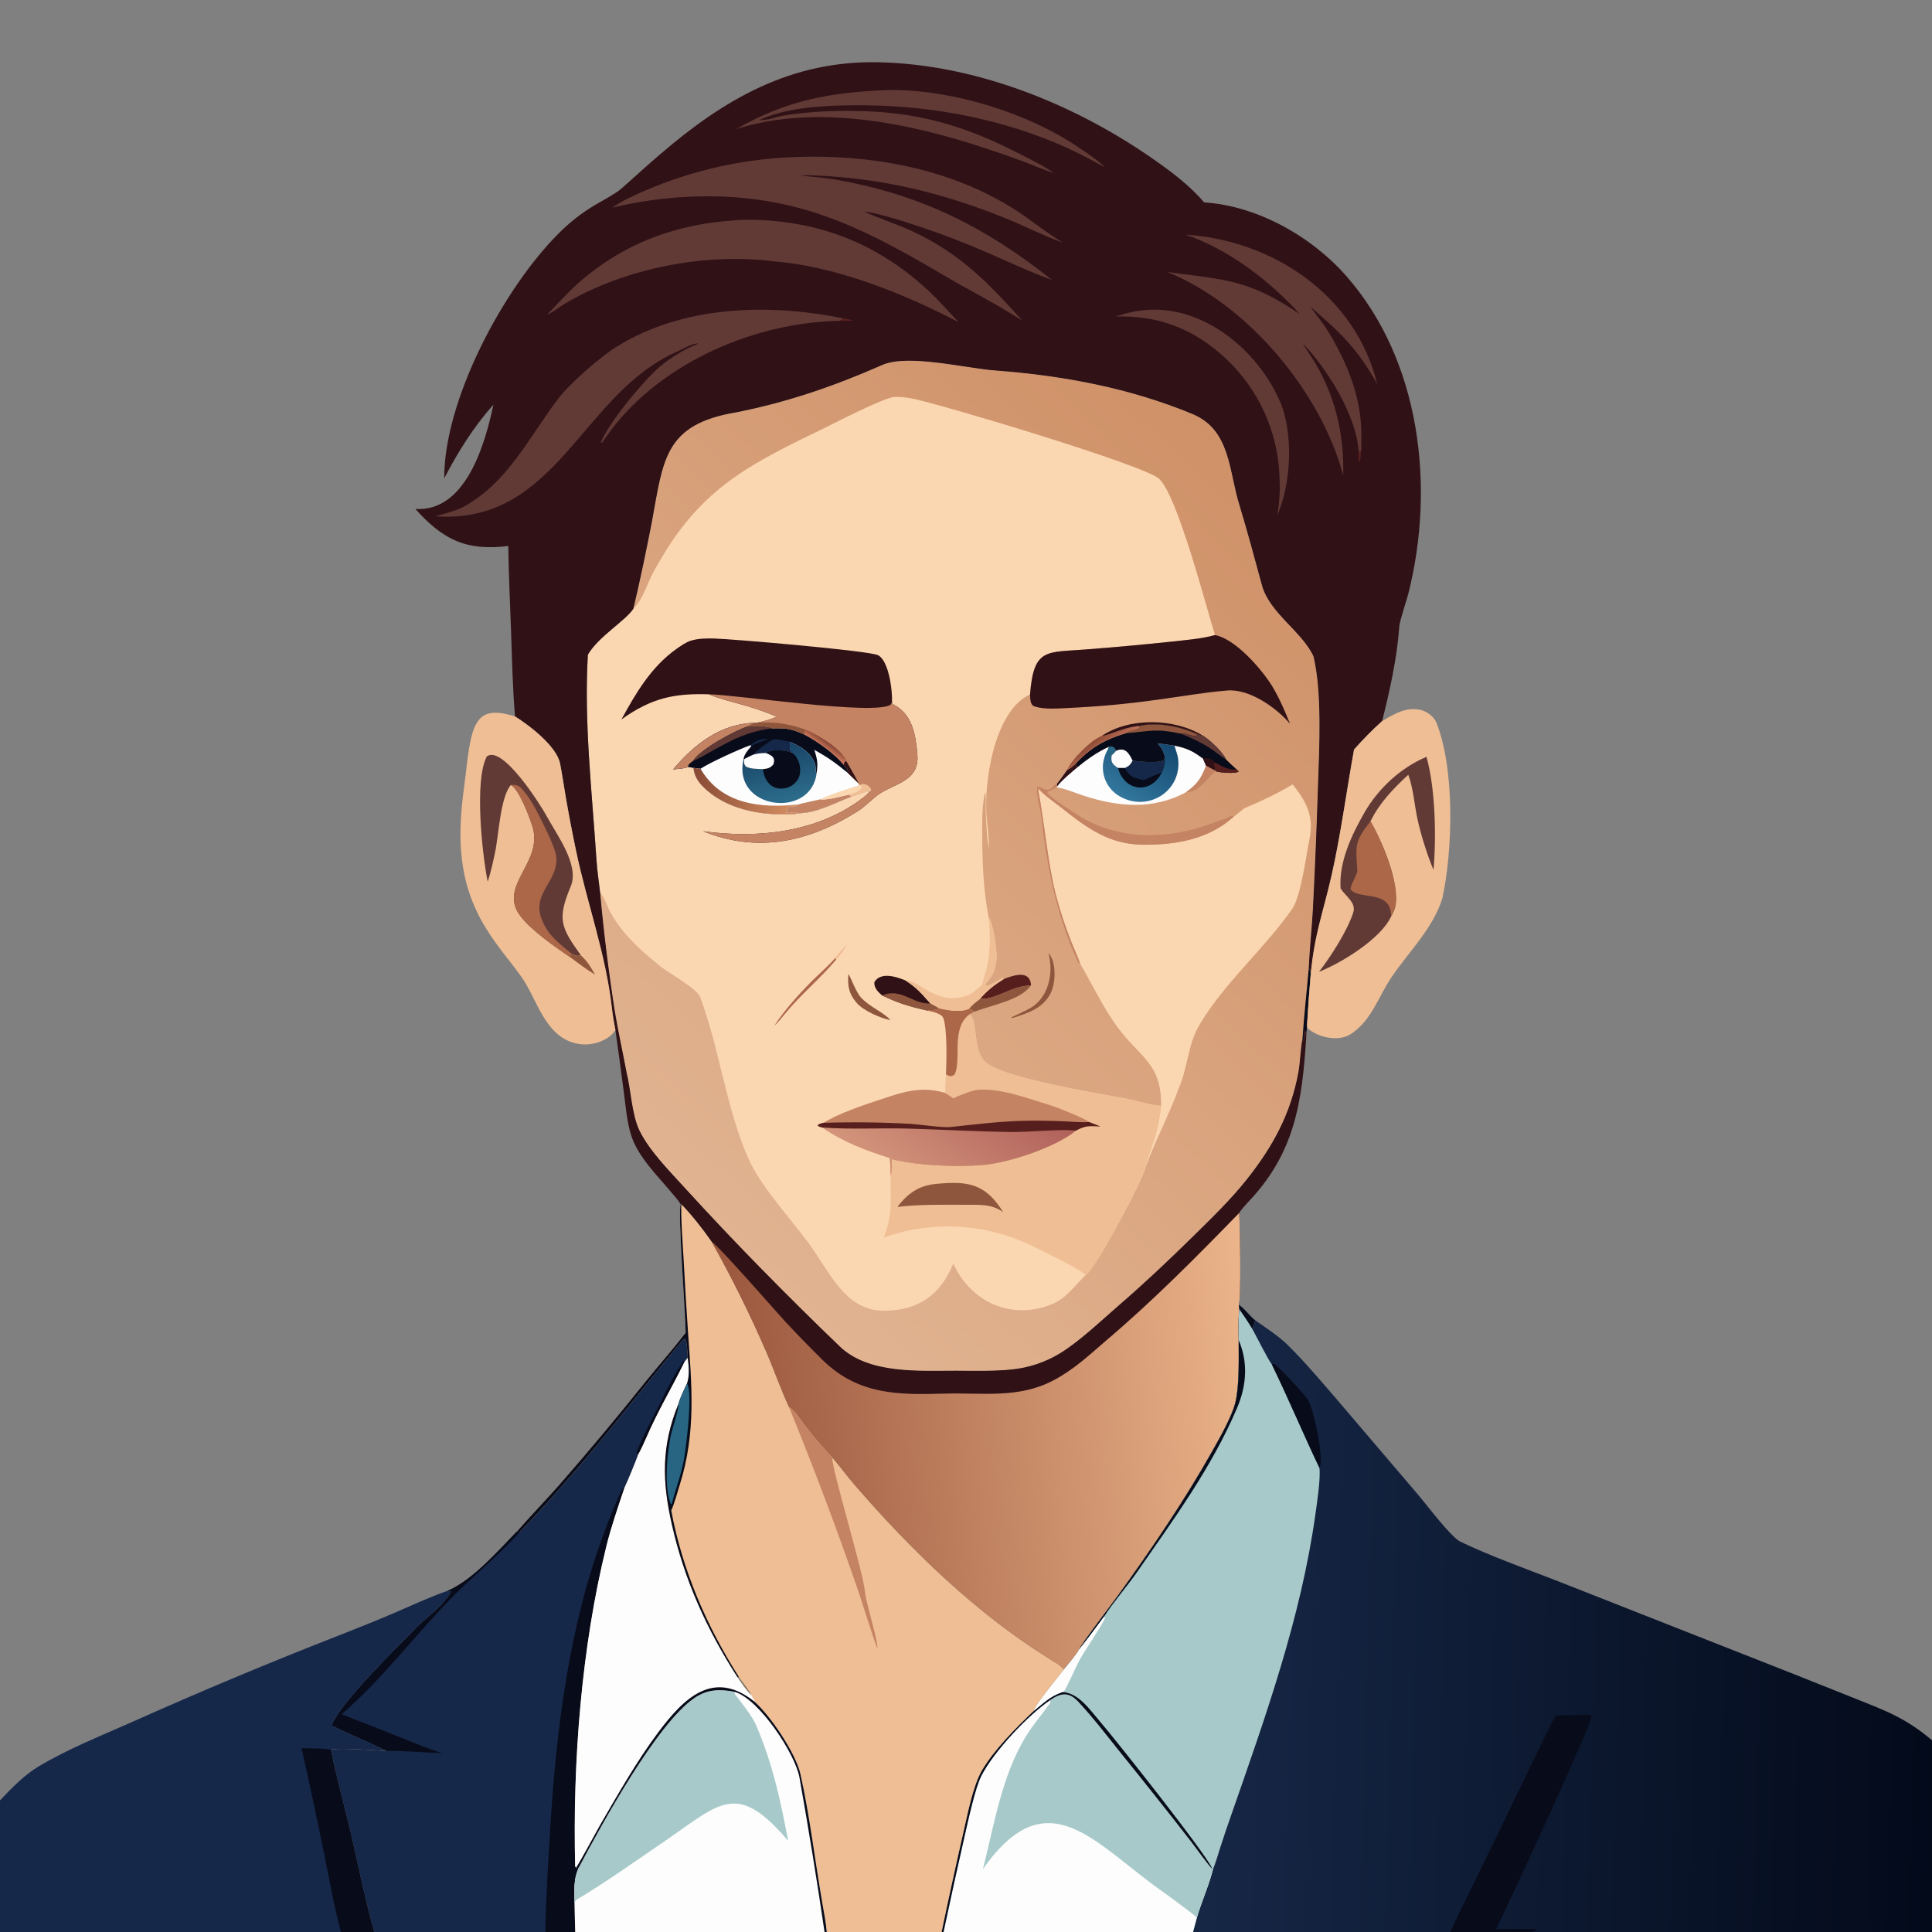 <?xml version="1.0" encoding="UTF-8"?> <svg xmlns="http://www.w3.org/2000/svg" width="1024" height="1024" viewBox="0 0 1024 1024" fill="none"><rect x="0" y="0" width="1024" height="1024" fill="#808080" stroke="none"/><g clip-path="url(#clip0_109_184)"><path d="M335.735 322.518C339.136 308.299 342.656 291.269 345.376 277.357C351.599 243.946 351.761 224.971 390.133 218.572C417.327 213.192 442.279 204.621 467.49 193.495C481.283 187.407 511.39 195.169 527.523 196.368C563.314 199.027 598.666 205.627 631.962 219.408C652.46 227.892 651.206 249.884 657.04 268.086C661.135 281.611 665.099 296.353 668.831 310.1C672.833 324.944 690.058 334.62 696.17 347.857C700.732 366.932 699.284 395.938 698.591 415.506C697.902 437.651 696.992 459.788 695.862 481.914C695.282 492.379 694.082 503.389 693.63 513.574L694.43 513.98L694.713 516.282C693.938 525.234 693.293 534.196 692.779 543.167L692.374 549.126L691.785 546.09L691.436 546C691.289 547.952 691.196 549.824 690.844 551.754L690.341 550.678C689.388 554.488 689.099 563.28 688.198 568.207C684.146 590.369 674.539 607.876 660.735 625.229C652.113 636.069 641.943 645.882 632.072 655.578C619.501 667.925 606.683 680.057 593.331 691.576C583.976 699.647 571.968 711.206 561.509 717.462C553.847 722.071 545.261 724.927 536.365 725.826C527.387 726.814 515.761 726.547 506.625 726.503C487.368 726.463 460.498 728.451 445.097 713.642C417.4 687.009 389.418 658.626 363.465 630.15C355.308 621.2 344.174 609.977 338.957 599.266C334.89 590.915 334.372 577.435 332.086 568.343C330.153 557.949 327.616 546.611 325.906 536.237C322.618 515.294 320.009 494.25 318.082 473.138C317.435 467.5 316.503 461.401 316.139 455.787C313.806 419.783 309.475 383.119 311.577 347.007C317.144 337.322 331.932 328.759 335.735 322.518Z" fill="#FBD7B1"></path><path d="M335.735 322.518C339.136 308.299 342.656 291.269 345.376 277.357C351.599 243.946 351.761 224.971 390.133 218.572C417.327 213.192 442.279 204.621 467.49 193.495C481.283 187.407 511.39 195.169 527.523 196.368C563.314 199.027 598.666 205.627 631.962 219.408C652.46 227.892 651.206 249.884 657.04 268.086C661.135 281.611 665.099 296.353 668.831 310.1C672.833 324.944 690.058 334.62 696.17 347.857C700.732 366.932 699.284 395.938 698.591 415.506C697.902 437.651 696.992 459.788 695.862 481.914C695.282 492.379 694.082 503.389 693.63 513.574L694.43 513.98L694.713 516.282C693.938 525.234 693.293 534.196 692.779 543.167L692.374 549.126L691.785 546.09L691.436 546C691.289 547.952 691.196 549.824 690.844 551.754L690.341 550.678C689.388 554.488 689.099 563.28 688.198 568.207C684.146 590.369 674.539 607.876 660.735 625.229C652.113 636.069 641.943 645.882 632.072 655.578C619.501 667.925 606.683 680.057 593.331 691.576C583.976 699.647 571.968 711.206 561.509 717.462C553.847 722.071 545.261 724.927 536.365 725.826C527.387 726.814 515.761 726.547 506.625 726.503C487.368 726.463 460.498 728.451 445.097 713.642C417.4 687.009 389.418 658.626 363.465 630.15C355.308 621.2 344.174 609.977 338.957 599.266C334.89 590.915 334.372 577.435 332.086 568.343C330.153 557.949 327.616 546.611 325.906 536.237C322.618 515.294 320.009 494.25 318.082 473.138C320.463 475.572 321.857 480.667 323.679 483.827C329.961 494.812 338.374 502.696 347.877 510.39C352.422 514.864 369.185 523.437 371.09 528.491C381.412 555.87 384.822 587.332 396.691 614.12C403.983 630.579 422.28 649.094 432.307 664.231C441.705 678.419 450.412 695.311 469.342 694.652C486.99 694.523 498.689 685.932 505.277 669.715C514.48 690.17 536.322 700.078 557.595 691.224C565.568 687.906 569.531 681.41 575.453 675.763C580.702 672.415 605.614 625.695 607.222 618.589C607.212 616.461 611.772 604.508 612.668 600.97C614.144 595.137 614.663 592.009 615.447 586.026C615.163 586.03 614.878 586.052 614.593 586.038C609.575 585.787 602.906 583.484 597.817 582.51C582.891 579.652 529.913 571.273 521.77 562.476C515.639 555.853 518.271 542.712 514.497 538.124C514.338 537.931 514.167 537.747 514.002 537.558L516.357 536.267C515.56 535.313 514.826 535.092 513.696 534.529C515.423 532.367 517.289 531.081 519.459 529.37C523.338 524.842 527.093 521.976 532.155 518.82L531.392 518.363C528.837 519.437 524.177 523.02 522.666 522.41L522.135 522.192C522.647 520.948 523.069 520.567 523.913 519.519C526.822 515.819 526.959 514.865 527.927 510.237C528.955 505.322 526.577 489.569 523.978 486.227C521.223 471.641 520.612 457.072 520.595 442.258C520.587 435.51 520.402 426.198 522.236 419.742C522.665 421.459 522.373 427.77 522.473 429.887C522.774 436.298 522.859 443.052 524.086 449.356C524.351 446.003 523.519 438.468 523.097 434.768C520.988 416.273 526.681 376.666 545.943 368.089C547.88 342.926 554.912 345.964 576.211 344.166C591.031 343.024 605.834 341.671 620.615 340.108C627.708 339.33 637.163 338.57 643.969 336.588C639.026 320.8 624.045 262.58 614.3 253.73C606.423 246.577 502.178 215.291 484.662 211.494C481.185 210.74 477.561 210.211 473.995 210.412C468.604 210.717 443.383 223.714 437.248 226.71C400.746 244.533 374.564 256.623 352.43 292.709C350.073 296.551 347.754 300.47 345.68 304.473C342.974 309.694 340.549 317.683 336.422 321.866C336.2 322.09 335.964 322.301 335.735 322.518Z" fill="url(#paint0_linear_109_184)"></path><path d="M654.053 432.692L654.651 432.314C656.25 431.286 658.605 428.77 660.1 428.138C669.022 424.368 676.786 420.745 685.154 415.735C692.367 424.887 696.492 432.646 694.112 444.419C692.419 452.793 689.502 474.984 685.017 481.502C670.378 502.781 648.455 521.206 635.269 543.985C629.743 553.531 629.319 566.547 624.808 576.657C619.944 590.301 611.757 605.735 607.222 618.589C607.212 616.461 611.772 604.508 612.668 600.97C614.144 595.137 614.663 592.009 615.447 586.026C615.412 569.745 610.65 564.549 599.74 553.261C587.62 540.721 581.007 525.356 572.459 510.647C571.364 507.405 569.093 502.462 567.766 499.049C564.527 490.87 561.789 482.503 559.565 473.992C555.147 456.39 553.64 436.055 550.111 417.77C553.63 421.71 559.12 425.34 563.278 428.653C576.341 439.063 588.117 447.503 605.479 447.715C622.893 447.928 640.779 444.937 654.053 432.692Z" fill="#FBD7B1"></path><path d="M643.969 336.588C654.217 338.513 666.968 352.845 672.647 361.158C677.155 367.757 680.737 376.198 683.747 383.637C676.4 374.954 662.167 365.038 650.528 365.977C638.13 366.977 625.227 369.308 612.843 370.951C597.354 373.115 581.77 374.546 566.145 375.241C560.63 375.522 553.7 376.124 548.378 374.443C545.932 373.67 546.031 370.241 545.943 368.089C547.88 342.926 554.912 345.964 576.211 344.166C591.031 343.024 605.834 341.671 620.615 340.108C627.708 339.33 637.163 338.57 643.969 336.588Z" fill="#301116"></path><path d="M617.464 401.185C616.436 397.661 615.888 396.742 613.462 393.975C616.581 394.319 619.416 394.725 622.515 395.207C629.201 396.572 632.148 398.031 637.646 402.1L639.23 405.803C636.799 412.446 634.446 415.791 628.533 419.95C611.094 429.337 592.548 427.662 574.354 421.733C570.275 420.403 564.016 417.707 559.96 417.342L560.314 416.837L560.046 415.519C561.479 413.978 564.231 409.94 565.588 408.059C567.223 407.428 568.654 406.036 570.029 404.88L571.142 406.606C576.25 402.356 581.701 398.527 587.772 395.776C589.738 395.55 588.817 395.406 590.632 396.26L591.609 397.883C590.84 398.716 590.047 399.655 589.19 400.375C588.685 403.957 589.558 405.047 592.531 407.013L596.33 407.01C598.777 405.665 598.877 405.545 600.305 403.159C604.108 403.697 612.449 404.55 615.992 403.27C617.221 402.826 616.8 402.831 617.464 401.185Z" fill="#FDFDFD"></path><path d="M617.464 401.185C616.436 397.661 615.888 396.742 613.462 393.975C616.581 394.319 619.416 394.725 622.515 395.207C623.2 397.861 624.262 400.028 624.507 402.81C626.005 419.768 608.097 430.496 593.501 422.094C589.257 419.705 586.195 415.662 585.043 410.93C583.846 405.933 584.842 401.298 587.318 396.891L587.772 395.776C589.738 395.55 588.817 395.406 590.632 396.26L591.609 397.883C590.84 398.716 590.047 399.655 589.19 400.375C588.685 403.957 589.558 405.047 592.531 407.013L596.33 407.01C598.777 405.665 598.877 405.545 600.305 403.159C604.108 403.697 612.449 404.55 615.992 403.27C617.221 402.826 616.8 402.831 617.464 401.185Z" fill="url(#paint1_linear_109_184)"></path><path d="M617.464 401.185C617.543 404.08 617.347 406.996 615.77 409.54C613.603 409.897 608.356 412.395 606.186 413.368C601.512 412.189 598.527 411.777 596.33 407.01C598.777 405.665 598.877 405.545 600.305 403.159C604.108 403.697 612.449 404.55 615.992 403.27C617.221 402.826 616.8 402.831 617.464 401.185Z" fill="#162849"></path><path d="M592.531 407.013L596.33 407.01C598.527 411.777 601.512 412.189 606.186 413.368C608.356 412.395 613.603 409.897 615.77 409.54C609.826 421.115 595.981 419.569 592.531 407.013Z" fill="#080B1A"></path><path d="M587.772 395.776C589.738 395.55 588.817 395.406 590.632 396.26L591.609 397.883C590.84 398.716 590.047 399.655 589.19 400.375L588.096 400.688L587.642 400.179C587.689 399.057 587.689 398.804 587.485 397.734L587.318 396.891L587.772 395.776Z" fill="#276582"></path><path d="M570.029 404.88L571.142 406.606C568.006 409.286 562.696 413.58 560.314 416.837L560.046 415.519C561.479 413.978 564.231 409.94 565.588 408.059C567.223 407.428 568.654 406.036 570.029 404.88Z" fill="#301116"></path><path d="M603.615 384.79C613.456 382.517 625.951 385.063 634.954 389.301C635.556 389.444 636.676 389.765 637.297 389.779C641.113 391.96 648.13 398.618 649.817 402.523C651.709 404.366 653.462 406.084 655.467 407.816L656.532 408.861C655.307 410.261 646.486 409.52 644.597 408.836L644.087 408.351C642.303 407.615 640.901 406.758 639.23 405.803L637.646 402.1C632.148 398.031 629.201 396.572 622.515 395.207C619.416 394.725 616.581 394.319 613.462 393.975C615.888 396.742 616.436 397.661 617.464 401.185C616.8 402.831 617.221 402.826 615.992 403.27C612.449 404.55 604.108 403.697 600.305 403.159C598.877 405.545 598.777 405.665 596.33 407.01L592.531 407.013C589.558 405.047 588.685 403.957 589.19 400.375C590.047 399.655 590.84 398.716 591.609 397.883L590.632 396.26C588.817 395.406 589.738 395.55 587.772 395.776C581.701 398.527 576.25 402.356 571.142 406.606L570.029 404.88C577.615 396.493 585.855 391.83 596.501 388.661C600.019 386.389 601.647 387.104 603.988 385.637L603.615 384.79Z" fill="#080B1A"></path><path d="M603.615 384.79C613.456 382.517 625.951 385.063 634.954 389.301C632.764 391.336 630.161 388.497 625.873 388.842C612.184 385.969 610.306 387.502 596.501 388.661C600.019 386.389 601.647 387.104 603.988 385.637L603.615 384.79Z" fill="#8E563C"></path><path d="M591.609 397.883C596.437 395.881 598.367 399.207 600.305 403.159C598.877 405.545 598.777 405.665 596.33 407.01L592.531 407.013C589.558 405.047 588.685 403.957 589.19 400.375C590.047 399.655 590.84 398.716 591.609 397.883Z" fill="#FDFDFD"></path><path d="M625.873 388.842C630.161 388.497 632.764 391.336 634.954 389.301C635.556 389.444 636.676 389.765 637.297 389.779C641.113 391.96 648.13 398.618 649.817 402.523C648.282 401.732 644.385 398.599 642.548 397.362C636.794 393.487 632.189 391.455 625.873 388.842Z" fill="#613A36"></path><path d="M644.087 408.351C643.987 407.228 643.504 406.236 643.243 404.833L644.041 404.182C647.818 406.196 651.062 408.246 655.467 407.816L656.532 408.861C655.307 410.261 646.486 409.52 644.597 408.836L644.087 408.351Z" fill="#561F1E"></path><path d="M637.646 402.1C640.084 401.484 642.364 402.259 644.041 404.182L643.243 404.833C643.504 406.236 643.987 407.228 644.087 408.351C642.303 407.615 640.901 406.758 639.23 405.803L637.646 402.1Z" fill="#301116"></path><path d="M572.459 510.647L571.747 510.518C571.319 509.719 570.916 508.907 570.54 508.082C559.633 483.759 554.881 459.113 551.941 432.829C551.567 429.49 548.791 419.845 549.827 417.086C553.13 416.937 553.717 419.886 557.444 417.874C558.436 416.433 558.416 416.182 560.046 415.519L560.314 416.837L559.96 417.342C557.987 418.502 557.4 418.83 555.281 419.635L555.107 420.342C558.607 424.166 567.415 429.538 572.1 432.462C594.198 446.259 621.653 444.826 645.066 435.383C648.829 433.865 648.594 434.77 652.541 432.297L654.053 432.692C640.779 444.937 622.893 447.928 605.479 447.715C588.117 447.503 576.341 439.063 563.278 428.653C559.12 425.34 553.63 421.71 550.111 417.77C553.64 436.055 555.147 456.39 559.565 473.992C561.789 482.503 564.527 490.87 567.766 499.049C569.093 502.462 571.364 507.405 572.459 510.647Z" fill="#C48363"></path><path d="M532.155 518.82C537.018 517.056 545.866 513.673 546.49 522.213C543.584 522.516 541.841 522.698 539 523.559C533.239 525.305 525.433 530.021 519.459 529.37C523.338 524.842 527.093 521.976 532.155 518.82Z" fill="#561F1E"></path><path d="M546.49 522.213C541.038 530.118 526.178 532.487 516.357 536.267C515.56 535.313 514.826 535.092 513.696 534.529C515.423 532.367 517.289 531.081 519.459 529.37C525.433 530.021 533.239 525.305 539 523.559C541.841 522.698 543.584 522.516 546.49 522.213Z" fill="#8E563C"></path><path d="M583.963 390.057C588.066 389.783 594.991 385.574 603.615 384.79L603.988 385.637C601.647 387.104 600.019 386.389 596.501 388.661C585.855 391.83 577.615 396.493 570.029 404.88C568.654 406.036 567.223 407.428 565.588 408.059C567.867 402.649 578.341 392.116 583.963 390.057Z" fill="url(#paint2_linear_109_184)"></path><path d="M583.963 390.057C598.653 380.148 622.291 380.631 637.297 389.779C636.676 389.765 635.556 389.444 634.954 389.301C625.951 385.063 613.456 382.517 603.615 384.79C594.991 385.574 588.066 389.783 583.963 390.057Z" fill="#301116"></path><path d="M639.23 405.803C640.901 406.758 642.303 407.615 644.087 408.351L644.597 408.836C641.285 410.036 636.434 419.961 628.533 419.95C634.446 415.791 636.799 412.446 639.23 405.803Z" fill="#C48363"></path><path d="M693.63 513.574L694.43 513.98L694.713 516.282C693.938 525.234 693.293 534.196 692.779 543.167L692.374 549.126L691.785 546.09L691.436 546C691.289 547.952 691.196 549.824 690.844 551.754L690.341 550.678C691.117 538.575 692.607 525.763 693.63 513.574Z" fill="#080B1A"></path><path d="M555.7 505.228C560.005 509.644 559.608 521.002 556.898 526.365C552.781 534.514 544.723 536.962 536.74 539.543H536.236L536.066 539.207C539.273 537.673 542.873 536.124 545.936 534.396C555.898 528.777 558.574 515.5 555.7 505.228Z" fill="#8E563C"></path><path d="M514.002 537.558C514.167 537.747 514.338 537.931 514.497 538.124C518.271 542.712 515.639 555.853 521.77 562.476C529.913 571.273 582.891 579.652 597.817 582.51C602.906 583.484 609.575 585.787 614.593 586.038C614.878 586.052 615.163 586.03 615.447 586.026C614.663 592.009 614.144 595.137 612.668 600.97C611.772 604.508 607.212 616.461 607.222 618.589C605.614 625.695 580.702 672.415 575.453 675.763C570.38 671.537 555.441 664.597 549.026 661.316C524.222 648.629 495.011 646.378 468.45 655.948C473.6 641.576 471.792 637.437 472.094 623.279C472.042 620.112 471.838 616.911 471.669 613.745C458.679 609.607 447.312 605.423 435.927 597.597C434.556 597.27 434.51 597.328 433.333 596.598C434.157 595.475 434.715 595.646 436.386 595.126C437.265 594.599 438.159 594.097 439.066 593.62C449.024 588.332 461.153 584.633 471.854 581.078C481.894 577.742 490.799 576.181 501.077 579.337C500.764 577.103 501.254 572.01 501.379 569.396C503.222 570.624 503.946 570.747 505.796 569.706C510.01 563.109 503.599 544.802 514.002 537.558Z" fill="#EFBE94"></path><path d="M505.289 582.128C508.189 580.722 514.873 577.978 518.036 577.663C530 576.471 545.583 582.445 557.013 585.93C560.898 587.115 575.018 592.812 577.224 594.68L583.197 597.031C578.013 596.868 575.936 596.385 571.319 598.698L570.637 599.035C570.502 599.106 570.368 599.177 570.233 599.247C559.832 607.881 535.183 616.176 521.392 617.406C507.075 618.682 486.218 617.788 472.493 614.319C472.525 617.406 472.718 620.266 472.094 623.279C472.042 620.112 471.838 616.911 471.669 613.745C458.679 609.607 447.312 605.423 435.927 597.597C434.556 597.27 434.51 597.328 433.333 596.598C434.157 595.475 434.715 595.646 436.386 595.126C437.265 594.599 438.159 594.097 439.066 593.62C449.024 588.332 461.153 584.633 471.854 581.078C481.894 577.742 490.799 576.181 501.077 579.337L505.289 582.128Z" fill="#C48363"></path><path d="M435.927 597.597C451.128 598.745 466.049 597.744 481.126 598.166C499.494 598.68 517.516 599.766 535.955 599.985C546.232 600.106 560.601 598.412 570.233 599.247C559.832 607.881 535.183 616.176 521.392 617.406C507.075 618.682 486.218 617.788 472.493 614.319C472.525 617.406 472.718 620.266 472.094 623.279C472.042 620.112 471.838 616.911 471.669 613.745C458.679 609.607 447.312 605.423 435.927 597.597Z" fill="url(#paint3_linear_109_184)"></path><path d="M436.386 595.126C451.636 594.645 466.9 594.816 482.136 595.638C487.179 595.93 499.549 597.819 503.83 597.355C518.254 595.794 531.125 594.153 545.776 593.983C552.04 593.943 558.305 594.064 564.563 594.347C568.053 594.512 573.935 595.02 577.224 594.68L583.197 597.031C578.013 596.868 575.936 596.385 571.319 598.698L570.637 599.035C570.502 599.106 570.368 599.177 570.233 599.247C560.601 598.412 546.232 600.106 535.955 599.985C517.516 599.766 499.494 598.68 481.126 598.166C466.049 597.744 451.128 598.745 435.927 597.597C434.556 597.27 434.51 597.328 433.333 596.598C434.157 595.475 434.715 595.646 436.386 595.126Z" fill="#561F1E"></path><path d="M499.477 627.212C515.138 625.963 523.279 628.998 531.734 642.49C525.463 637.971 519.13 638.649 511.625 638.566C500.256 638.524 486.834 638.315 475.668 639.703C476.361 638.734 477.111 637.807 477.913 636.926C484.254 629.854 490.236 627.681 499.477 627.212Z" fill="#8E563C"></path><path d="M467.617 527.631C465.49 525.998 462.965 523.3 463.487 520.414C466.994 514.915 475.276 517.734 480.023 519.709C486.124 523.724 488.279 526.436 493.121 531.839C494.591 532.676 496.069 533.497 497.556 534.303C495.69 535.32 493.5 535.339 491.329 535.581C481.757 533.348 476.57 531.873 467.617 527.631Z" fill="#301116"></path><path d="M467.617 527.631C477.508 523.238 483.985 532.471 493.121 531.839C494.591 532.676 496.069 533.497 497.556 534.303C495.69 535.32 493.5 535.339 491.329 535.581C481.757 533.348 476.57 531.873 467.617 527.631Z" fill="#8E563C"></path><path d="M497.556 534.303C502.037 535.486 509.454 536.777 513.696 534.529C514.826 535.092 515.56 535.313 516.357 536.267L514.002 537.558C503.599 544.802 510.01 563.109 505.796 569.706C503.946 570.747 503.222 570.624 501.379 569.396C501.667 563.17 502.152 545.35 499.962 539.575C499.029 537.116 493.862 536.17 491.329 535.581C493.5 535.339 495.69 535.32 497.556 534.303Z" fill="#AB6748"></path><path d="M523.913 519.519C523.069 520.567 522.647 520.948 522.135 522.192L522.666 522.41C524.177 523.02 528.837 519.437 531.392 518.363L532.155 518.82C527.093 521.976 523.338 524.842 519.459 529.37C517.289 531.081 515.423 532.367 513.696 534.529C509.454 536.777 502.037 535.486 497.556 534.303C496.069 533.497 494.591 532.676 493.121 531.839C488.279 526.436 486.124 523.724 480.023 519.709C483.1 519.857 485.52 521.313 488.309 523.026C496.922 528.316 504 531.288 514.143 527.003C515.041 526.624 519.593 522.821 520.629 521.941L523.913 519.519Z" fill="#EFBE94"></path><path d="M523.978 486.227C526.577 489.569 528.955 505.322 527.927 510.237C526.959 514.865 526.822 515.819 523.913 519.519L520.629 521.941C520.878 519.89 522.774 514.247 523.372 511.418C524.929 504.049 524.876 493.689 523.978 486.227Z" fill="#EFBE94"></path><path d="M329.37 381.315C337.066 367.264 345.072 353.548 358.402 344.03C360.663 342.415 363.51 340.406 366.173 339.567C369.924 338.385 374.538 338.302 378.441 338.413C388.479 338.697 460.587 344.886 465.329 347.247C469.211 349.181 471.112 356.848 471.83 360.867C472.484 364.537 472.87 368.42 472.794 372.15L473.004 373.125C483.624 378.23 485.308 389.33 486.216 399.899C487.36 413.201 475.999 414.882 466.971 420.179C463.143 422.454 458.794 427.347 454.764 429.881C428.903 446.143 401.815 452.408 372.651 440.578C401.918 444.615 433.862 441.156 457.787 422.558C459.233 421.433 459.715 421.042 460.948 419.622C458.365 419.134 455.326 421.43 451.353 422.214L450.946 422.363C442.159 425.627 433.037 430.951 423 431.048C422.52 431.196 422.019 431.372 421.499 431.407C405.65 432.5 387.541 429.832 375.082 419.226C371.002 415.753 367.987 412.132 367.585 406.988L364.52 406.466C363.327 407.345 358.535 407.59 356.851 407.754C368.209 394.248 382.477 383.279 400.715 383.114L401.783 382.956L403.762 382.497C406.912 381.774 408.804 381.022 411.812 379.888C404.233 376.709 398.793 374.945 390.911 372.805C386.633 371.643 379.58 369.798 375.775 368.002C357.174 367.393 345.182 370.027 329.37 381.315Z" fill="#301116"></path><path d="M356.851 407.754C368.209 394.248 382.477 383.279 400.715 383.114C398.687 383.775 398.151 383.867 396.404 385.01C399.517 385.033 406.962 384.515 409.175 386.013C416.939 385.858 418.87 386.111 426.256 389.25C432.835 392.628 442.617 399.533 447.105 405.311C448.347 406.796 449.079 407.256 449.517 408.992L449.289 409.597L455.191 415.276L455.52 416.151L455.938 415.908C458.035 414.7 460.754 416.306 461.817 418.283C461.389 419.395 461.755 419.061 460.948 419.622C458.365 419.134 455.326 421.43 451.353 422.214L450.946 422.363C442.159 425.627 433.037 430.951 423 431.048C422.52 431.196 422.019 431.372 421.499 431.407C405.65 432.5 387.541 429.832 375.082 419.226C371.002 415.753 367.987 412.132 367.585 406.988L364.52 406.466C363.327 407.345 358.535 407.59 356.851 407.754Z" fill="#FDFDFD"></path><path d="M356.851 407.754C368.209 394.248 382.477 383.279 400.715 383.114C398.687 383.775 398.151 383.867 396.404 385.01C399.517 385.033 406.962 384.515 409.175 386.013C416.939 385.858 418.87 386.111 426.256 389.25C432.835 392.628 442.617 399.533 447.105 405.311C448.347 406.796 449.079 407.256 449.517 408.992L449.289 409.597C442.658 404.221 439.249 401.708 431.657 397.443C433.187 402.659 433.618 404.403 432.796 409.927C431.787 407.955 432.828 406.78 431.7 404.147C429.224 398.369 423.96 395.445 418.552 393.17C418.559 396.251 418.401 396.278 419.621 398.906C416.068 397.469 410.175 397.133 406.625 398.508L406.055 399.124C403.075 399.21 402.236 399.194 399.295 399.981C397.465 400.817 396.113 401.457 394.36 402.434L394.094 402.339C394.42 399.74 396.463 397.574 398.092 395.601L397.961 394.888C392.255 396.9 376.359 404.095 371.301 407.451C370.226 407.409 368.691 407.141 367.585 406.988L364.52 406.466C363.327 407.345 358.535 407.59 356.851 407.754Z" fill="#080B1A"></path><path d="M356.851 407.754C368.209 394.248 382.477 383.279 400.715 383.114C398.687 383.775 398.151 383.867 396.404 385.01C389.172 387.233 370.473 397.643 367.402 403.267C365.827 404.399 365.166 404.642 364.52 406.466C363.327 407.345 358.535 407.59 356.851 407.754Z" fill="#C48363"></path><path d="M396.404 385.01C399.517 385.033 406.962 384.515 409.175 386.013C396.102 387.888 389.377 391.397 377.759 397.814C375.123 399.27 369.997 402.352 367.402 403.267C370.473 397.643 389.172 387.233 396.404 385.01Z" fill="#613A36"></path><path d="M399.295 399.981C400.159 398.383 408.049 392.416 410.262 391.82C411.399 391.514 416.993 392.794 418.552 393.17C418.559 396.251 418.401 396.278 419.621 398.906C416.068 397.469 410.175 397.133 406.625 398.508L406.055 399.124C403.075 399.21 402.236 399.194 399.295 399.981Z" fill="#162849"></path><path d="M397.961 394.888C400.171 392.951 403.836 391.217 406.807 391.717C403.478 393.382 400.737 393.607 398.092 395.601L397.961 394.888Z" fill="#162849"></path><path d="M418.552 393.17C423.96 395.445 429.224 398.369 431.7 404.147C432.828 406.78 431.787 407.955 432.796 409.927C429.861 434.24 387.92 429.221 394.094 402.339L394.36 402.434C396.113 401.457 397.465 400.817 399.295 399.981C402.236 399.194 403.075 399.21 406.055 399.124L406.625 398.508C410.175 397.133 416.068 397.469 419.621 398.906C418.401 396.278 418.559 396.251 418.552 393.17Z" fill="url(#paint4_linear_109_184)"></path><path d="M406.055 399.124L406.625 398.508C410.175 397.133 416.068 397.469 419.621 398.906C423.75 401.401 425.447 408.765 422.938 413.013C421.532 415.348 419.248 417.022 416.598 417.66C409.546 419.371 405.093 414.266 404.348 407.67C401.336 407.488 397.657 407.685 395.244 406.221C394.09 404.469 394.463 404.869 394.36 402.434C396.113 401.457 397.465 400.817 399.295 399.981C402.236 399.194 403.075 399.21 406.055 399.124Z" fill="#080B1A"></path><path d="M399.295 399.981C402.236 399.194 403.075 399.21 406.055 399.124C409.126 400.483 411.072 401.367 409.946 405.107C408.066 407.172 407.167 407.301 404.348 407.67C401.336 407.488 397.657 407.685 395.244 406.221C394.09 404.469 394.463 404.869 394.36 402.434C396.113 401.457 397.465 400.817 399.295 399.981Z" fill="#FDFDFD"></path><path d="M367.585 406.988C368.691 407.141 370.226 407.409 371.301 407.451C382.251 426.371 403.194 428.489 422.917 426.396C419.893 429.23 417.987 425.167 416.577 430.577C419.342 431.549 420.357 429.633 423 431.048C422.52 431.196 422.019 431.372 421.499 431.407C405.65 432.5 387.541 429.832 375.082 419.226C371.002 415.753 367.987 412.132 367.585 406.988Z" fill="url(#paint5_linear_109_184)"></path><path d="M450.01 421.122L451.353 422.214L450.946 422.363C442.159 425.627 433.037 430.951 423 431.048C420.357 429.633 419.342 431.549 416.577 430.577C417.987 425.167 419.893 429.23 422.917 426.396C423.506 426.141 433.388 423.977 434.806 423.656C438.097 424.272 446.341 421.963 450.01 421.122Z" fill="#C48363"></path><path d="M455.938 415.908C458.035 414.7 460.754 416.306 461.817 418.283C461.389 419.395 461.755 419.061 460.948 419.622C458.365 419.134 455.326 421.43 451.353 422.214L450.01 421.122C446.341 421.963 438.097 424.272 434.806 423.656C438.437 421.483 451.118 417.575 455.52 416.151L455.938 415.908Z" fill="#FBD7B1"></path><path d="M455.938 415.908C458.035 414.7 460.754 416.306 461.817 418.283C461.389 419.395 461.755 419.061 460.948 419.622C458.365 419.134 455.326 421.43 451.353 422.214L450.01 421.122C452.478 420.292 455.653 419.77 456.769 417.342L455.938 415.908Z" fill="#EFBE94"></path><path d="M375.775 368.002C392.125 368.391 463.127 379.301 472.084 373.505L472.794 372.15L473.004 373.125C483.624 378.23 485.308 389.33 486.216 399.899C487.36 413.201 475.999 414.882 466.971 420.179C463.143 422.454 458.794 427.347 454.764 429.881C428.903 446.143 401.815 452.408 372.651 440.578C401.918 444.615 433.862 441.156 457.787 422.558C459.233 421.433 459.715 421.042 460.948 419.622C461.755 419.061 461.389 419.395 461.817 418.283C460.754 416.306 458.035 414.7 455.938 415.908L455.52 416.151L455.191 415.276L449.289 409.597L449.517 408.992C449.079 407.256 448.347 406.796 447.105 405.311C442.617 399.533 432.835 392.628 426.256 389.25C418.87 386.111 416.939 385.858 409.175 386.013C406.962 384.515 399.517 385.033 396.404 385.01C398.151 383.867 398.687 383.775 400.715 383.114L401.783 382.956L403.762 382.497C406.912 381.774 408.804 381.022 411.812 379.888C404.233 376.709 398.793 374.945 390.911 372.805C386.633 371.643 379.58 369.798 375.775 368.002Z" fill="#C48363"></path><path d="M427.086 386.748C433.069 389.229 446.474 397.068 448.625 403.526L447.787 403.668L447.105 405.311C442.617 399.533 432.835 392.628 426.256 389.25C426.238 388.018 426.46 388.003 427.086 386.748Z" fill="url(#paint6_linear_109_184)"></path><path d="M401.783 382.956C411.165 382.585 418.324 383.659 427.086 386.748C426.46 388.003 426.238 388.018 426.256 389.25C418.87 386.111 416.939 385.858 409.175 386.013C406.962 384.515 399.517 385.033 396.404 385.01C398.151 383.867 398.687 383.775 400.715 383.114L401.783 382.956Z" fill="#8E563C"></path><path d="M447.105 405.311L447.787 403.668L448.625 403.526C450.205 406.299 453.886 412.589 455.191 415.276L449.289 409.597L449.517 408.992C449.079 407.256 448.347 406.796 447.105 405.311Z" fill="#301116"></path><path d="M449.604 516.294C450.728 517.232 453.363 525.341 456.175 528.505C460.821 533.734 467.943 536.195 471.973 540.65C466.829 539.794 457.487 535.595 454.031 531.532C449.667 526.401 449.293 522.495 449.604 516.294Z" fill="#8E563C"></path><path d="M442.744 507.702L443.21 508.628C434.756 518.658 424.521 527.067 416.165 537.196C414.743 538.919 412.176 542.24 410.475 543.504C415.842 535.439 422.831 527.551 429.652 520.654C433.79 516.471 438.312 512.674 442.253 508.256L442.744 507.702Z" fill="#AB6748"></path><path d="M442.744 507.702C444.307 505.358 446.835 502.477 449.021 500.721C447.996 502.662 444.746 507.091 443.21 508.628L442.744 507.702Z" fill="#EFBE94"></path><path d="M235.434 253.535C235.362 212.031 266.618 153.35 295.699 124.113C301.521 118.165 308.091 112.997 315.243 108.74C318.936 106.515 326.19 102.702 329.138 100.134C336.211 93.971 342.941 87.634 350.14 81.567C384.047 52.408 419.445 31.956 465.919 33.003C517.714 34.17 570.337 55.476 612.416 85.131C621.744 91.704 630.796 98.596 638.215 107.269C666.363 109.088 695.062 125.227 713.666 146.408C753.017 191.319 760.663 258.085 746.502 314.441C745.472 318.539 741.891 328.75 741.643 332.197C740.426 349.12 736.668 365.695 732.575 382.164C726.802 387.419 722.808 391.508 717.677 397.238C713.729 418.962 710.634 442.342 705.87 463.49C701.188 484.272 696.823 494.368 694.713 516.282L694.43 513.98L693.63 513.574C694.082 503.389 695.282 492.379 695.862 481.914C696.992 459.788 697.902 437.651 698.591 415.506C699.284 395.938 700.732 366.932 696.17 347.857C690.058 334.62 672.833 324.944 668.831 310.1C665.099 296.353 661.135 281.611 657.04 268.086C651.206 249.884 652.46 227.892 631.962 219.408C598.666 205.627 563.314 199.027 527.523 196.368C511.39 195.169 481.283 187.407 467.49 193.495C442.279 204.621 417.327 213.192 390.133 218.572C351.761 224.971 351.599 243.946 345.376 277.357C342.656 291.269 339.136 308.299 335.735 322.518C331.932 328.759 317.144 337.322 311.577 347.007C309.475 383.119 313.806 419.783 316.139 455.787C316.503 461.401 317.435 467.5 318.082 473.138C320.009 494.25 322.618 515.294 325.906 536.237C327.616 546.611 330.153 557.949 332.086 568.343C334.372 577.435 334.89 590.915 338.957 599.266C344.174 609.977 355.308 621.2 363.465 630.15C389.418 658.626 417.4 687.009 445.097 713.642C460.498 728.451 487.368 726.463 506.625 726.503C515.761 726.547 527.387 726.814 536.365 725.826C545.261 724.927 553.847 722.071 561.509 717.462C571.968 711.206 583.976 699.647 593.331 691.576C606.683 680.057 619.501 667.925 632.072 655.578C641.943 645.882 652.113 636.069 660.735 625.229C674.539 607.876 684.146 590.369 688.198 568.207C689.099 563.28 689.388 554.488 690.341 550.678L690.844 551.754C691.196 549.824 691.289 547.952 691.436 546L691.785 546.09L692.374 549.126C690.134 584.547 686.331 611.563 660.746 637.967C660.002 638.735 657.222 642.016 656.808 642.871C657.165 648.85 657.98 687.873 656.587 691.62L656.926 693.991C656.229 698.14 656.491 705.804 656.536 710.272C656.526 720.004 656.983 734.324 654.774 743.392C652.98 750.754 646.405 762.305 642.531 769.184C627.409 796.04 609.986 821.519 591.962 846.484C588.918 850.701 573.199 871.246 571.876 874.389C570.409 877.163 565.986 882.319 563.8 884.958C562.264 882.69 559.113 881.077 556.753 879.616C517.421 855.278 482.919 821.706 452.753 786.826C448.655 782.087 445.185 777.219 441.139 772.554C440.862 772.101 438.878 770.047 438.408 769.532C434.184 764.925 430.173 760.129 426.387 755.156C424.387 752.537 421.065 747.026 418.217 745.889C414.08 737.105 410.187 725.978 406.185 716.747C397.515 696.701 387.81 677.119 377.111 658.079C372.73 651.733 366.484 643.804 361.205 638.384L360.814 638.406C359.608 636.189 357.939 634.547 356.331 632.589C348.563 623.133 338.171 613.368 334.422 601.436C332.312 594.721 331.556 585.836 330.632 578.805C329.211 567.862 327.731 556.928 326.19 546.002C325.48 542.537 324.688 537.706 324.289 534.138C321.093 505.589 311.153 478.772 305.315 450.913C303.349 441.542 301.543 432.138 299.9 422.704C298.988 417.346 297.879 409.948 296.873 404.788C295.07 395.54 280.672 384.521 272.962 379.706C271.786 365.576 271.368 349.612 270.898 335.431C270.396 320.315 269.606 304.481 269.397 289.406C247.178 292.073 234.973 286.25 220.154 269.754C246.939 271.475 257.199 235.054 261.51 214.486C250.935 226.36 242.764 239.496 235.434 253.535Z" fill="#301116"></path><path d="M656.808 642.871C657.165 648.85 657.98 687.873 656.587 691.62L656.926 693.991C656.229 698.14 656.491 705.804 656.536 710.272C656.526 720.004 656.983 734.324 654.774 743.392C652.98 750.754 646.405 762.305 642.531 769.184C627.409 796.04 609.986 821.519 591.962 846.484C588.918 850.701 573.199 871.246 571.876 874.389C570.409 877.163 565.986 882.319 563.8 884.958C562.264 882.69 559.113 881.077 556.753 879.616C517.421 855.278 482.919 821.706 452.753 786.826C448.655 782.087 445.185 777.219 441.139 772.554C440.862 772.101 438.878 770.047 438.408 769.532C434.184 764.925 430.173 760.129 426.387 755.156C424.387 752.537 421.065 747.026 418.217 745.889C414.08 737.105 410.187 725.978 406.185 716.747C397.515 696.701 387.81 677.119 377.111 658.079C380.644 660.02 412.056 695.94 416.058 700.323C422.63 707.38 429.354 714.294 436.225 721.06C455.129 739.391 476.148 739.34 500.703 738.641C520.698 738.071 539.906 741.457 558.582 731.496C569.282 725.79 577.028 718.478 586.13 710.642C611.06 689.515 634.069 666.278 656.808 642.871Z" fill="url(#paint7_linear_109_184)"></path><path d="M421.793 83.219C465.363 81.684 510.927 90.637 546.538 117.033C552.07 121.132 557.354 124.936 563.214 128.557C554.945 125.721 541.723 119.201 532.429 115.463C502.187 103.299 472.835 95.718 440.223 93.468C435.743 93.159 428.352 92.655 424.003 92.976C430.699 93.788 437.342 94.207 443.998 95.4C488.306 103.34 521.783 120.127 556.911 147.822L557.684 148.438C542.177 142.803 525.198 134.225 509.043 128.004C500.085 124.228 467.57 112.787 458.116 112.17C466.098 115.882 475.124 118.656 483.281 122.449C508.963 134.393 523.471 149.556 541.863 169.939C539.557 168.55 537.263 167.142 534.98 165.715C524.206 159.077 512.505 153.142 501.549 146.688C461.138 122.882 428.833 105.668 381.259 104.114C362.181 103.572 343.117 105.569 324.566 110.054C329.121 106.678 336.477 103.386 341.82 101.076C367.125 90.168 394.252 84.111 421.793 83.219Z" fill="#613A36"></path><path d="M230.657 273.647C235.151 272.473 241.945 270.666 245.917 268.485C269.129 255.741 280.575 231.493 295.702 211.51C302.008 203.179 318.001 189.336 326.332 184.085C361.723 161.781 407.358 160.692 447.001 168.753L445.285 170.048C400.654 170.74 351.339 191.62 323.728 228.104C322.164 230.171 320.663 232.438 319.175 234.575L318.422 234.61C322.51 224.086 341.707 200.907 350.36 193.804C356.195 189.041 362.709 185.179 369.687 182.343L369.682 181.979C365.999 182.352 361.548 185.168 358.083 186.731C307.698 209.455 295.133 278.127 230.657 273.647Z" fill="#613A36"></path><path d="M628.389 124.388C674.995 127.338 718.599 156.825 729.977 203.599C719.249 184.465 710.834 176.762 694.528 162.505C697.484 166.895 701.077 171.005 703.769 175.384C714.234 192.411 721.988 211.698 721.536 231.985C721.495 233.81 721.444 236.363 721.553 238.154L720.756 240.248L720.01 237.997C718.398 219.513 703.271 195.193 690.481 181.98C693.39 186.796 696.436 190.936 699.124 195.959C708.679 213.814 712.357 232.059 711.943 252.075C700.287 207.929 661.32 161.319 618.731 144.174C649.722 148.406 661.675 147.983 688.971 166.524C673.192 148.956 650.947 131.95 628.389 124.388Z" fill="#613A36"></path><path d="M390.307 116.713C393.05 116.38 399.133 116.468 402.035 116.583C437.343 117.988 467.134 130.544 492.901 154.844C498.041 159.692 503.186 165.515 508.02 170.757C479.423 155.74 443.492 141.301 411.102 138.622C374.205 133.787 331.591 141.946 299.575 160.837C296.281 162.781 293.511 165.275 289.99 166.786C295.767 160.858 300.449 155.392 306.747 149.859C330.909 128.636 358.582 118.682 390.307 116.713Z" fill="#613A36"></path><path d="M471.225 47.706C472.499 47.709 473.774 47.72 475.049 47.739C506.804 48.236 545.034 60.117 571.351 77.896C575.504 80.702 582.332 85.223 585.709 88.696C573.724 82.177 565.254 77.793 552.388 72.904C518.545 60.043 482.26 54.895 446.15 55.891C431.757 56.288 415.923 57.601 402.686 63.47L402.893 63.716C409.953 63.282 410.137 62.009 416.052 61.15C428.401 59.279 440.89 58.505 453.375 58.837C483.95 59.129 508.639 65.714 535.823 79.266C543.34 83.014 551.903 87.1 558.817 91.836C554.129 90.365 548.247 87.825 543.531 86.025C536.783 83.502 529.984 81.114 523.14 78.864C481.984 65.119 432.495 54.89 390.097 68.458C417.386 52.903 440.212 48.897 471.225 47.706Z" fill="#613A36"></path><path d="M608.821 164.215C638.804 162.559 666.82 186.004 678.4 212.765C685.667 229.561 684.392 256.411 676.952 273.145C677.75 268.711 677.964 266.15 678.22 261.623C678.436 259.911 678.257 255.258 678.192 253.326C677.522 229.142 667.16 206.241 649.437 189.773C632.789 174.385 613.991 166.966 591.256 167.771C598.371 165.608 601.485 164.759 608.821 164.215Z" fill="#613A36"></path><path d="M721.553 238.154C721.368 240.206 721.251 243.491 720.488 245.271C719.819 243.157 720.011 240.293 720.01 237.997L720.756 240.248L721.553 238.154Z" fill="#561F1E"></path><path d="M447.001 168.753C448.54 169.02 450.8 169.183 451.947 169.995C449.584 170.112 447.653 170.101 445.285 170.048L447.001 168.753Z" fill="#561F1E"></path><path d="M656.587 691.62C658.164 692.079 662.88 697.924 665.319 699.833C670.674 703.528 677.744 708.222 682.32 712.7C691.011 721.204 699.477 731.241 707.49 740.478L752.054 792.754C756.803 798.365 769.071 814.728 774.031 817.121C789.16 824.419 808.51 831.425 824.051 837.409L951.083 887.425L983.68 900.429C999.892 906.893 1010.3 910.745 1024 922.384V1024H812.229H768.644H632.315H500.093H499.055C502.659 1006.72 506.428 989.471 510.362 972.261C512.693 962.275 515.569 946.638 520.495 938.254C526.793 927.534 538.65 915.519 547.768 906.929C548.624 903.546 560.963 888.615 563.8 884.958C565.986 882.319 570.409 877.163 571.876 874.389C573.199 871.246 588.918 850.701 591.962 846.484C609.986 821.519 627.409 796.04 642.531 769.184C646.405 762.305 652.98 750.754 654.774 743.392C656.983 734.324 656.526 720.004 656.536 710.272C656.491 705.804 656.229 698.14 656.926 693.991L656.587 691.62Z" fill="url(#paint8_linear_109_184)"></path><path d="M656.587 691.62C658.164 692.079 662.88 697.924 665.319 699.833C664.897 701.097 664.26 703.236 663.775 704.411C665.784 707.944 672.35 721.185 674.095 723.126C682.967 741.366 690.639 759.747 699.319 777.965C700.053 783.506 697.989 796.883 697.176 802.702C689.511 857.559 670.722 909.972 652.542 962.101C650.494 967.88 648.536 973.691 646.67 979.532C645.843 982.107 643.977 988.51 642.897 990.677C640.621 999.669 636.877 1007.65 634.35 1016.39C633.648 1018.92 632.97 1021.46 632.315 1024H500.093H499.055C502.659 1006.72 506.428 989.471 510.362 972.261C512.693 962.275 515.569 946.638 520.495 938.254C526.793 927.534 538.65 915.519 547.768 906.929C548.624 903.546 560.963 888.615 563.8 884.958C565.986 882.319 570.409 877.163 571.876 874.389C573.199 871.246 588.918 850.701 591.962 846.484C609.986 821.519 627.409 796.04 642.531 769.184C646.405 762.305 652.98 750.754 654.774 743.392C656.983 734.324 656.526 720.004 656.536 710.272C656.491 705.804 656.229 698.14 656.926 693.991L656.587 691.62Z" fill="#A7C9C9"></path><path d="M556.477 901.172C562.088 897.291 566.397 896.5 571.38 901.815C579.206 910.163 586.182 919.317 593.333 928.253C606.124 944.039 618.757 959.953 631.229 975.992C633.149 978.438 641.063 989.516 642.54 990.53L642.897 990.677C640.621 999.669 636.877 1007.65 634.35 1016.39C633.648 1018.92 632.97 1021.46 632.315 1024H500.093C503.674 1007.13 507.376 990.289 511.2 973.473C513.053 965.429 516.786 947.779 520.164 941.183C526.756 928.313 544.696 909.234 556.477 901.172Z" fill="#FDFDFD"></path><path d="M556.477 901.172C562.088 897.291 566.397 896.5 571.38 901.815C579.206 910.163 586.182 919.317 593.333 928.253C606.124 944.039 618.757 959.953 631.229 975.992C633.149 978.438 641.063 989.516 642.54 990.53L642.897 990.677C640.621 999.669 636.877 1007.65 634.35 1016.39C633.635 1015.32 618.974 1004.52 616.529 1002.82C580.614 977.738 555.377 941.573 520.961 990.673C526.938 967.225 530.889 941.56 543.517 920.696C547.421 914.246 551.708 909.342 556.143 903.342C556.984 902.204 556.755 902.619 556.477 901.172Z" fill="#A7C9C9"></path><path d="M563.158 896.791C571.814 897.413 577.532 906.105 582.854 912.247C590.58 921.164 640.144 983.623 642.54 990.53C641.063 989.516 633.149 978.438 631.229 975.992C618.757 959.953 606.124 944.039 593.333 928.253C586.182 919.317 579.206 910.163 571.38 901.815C566.397 896.5 562.088 897.291 556.477 901.172C544.696 909.234 526.756 928.313 520.164 941.183C516.786 947.779 513.053 965.429 511.2 973.473C507.376 990.289 503.674 1007.13 500.093 1024H499.055C502.659 1006.72 506.428 989.471 510.362 972.261C512.693 962.275 515.569 946.638 520.495 938.254C526.793 927.534 538.65 915.519 547.768 906.929C553.099 902.597 556.638 899.02 563.158 896.791Z" fill="#080B1A"></path><path d="M656.536 710.272C661.665 722.353 660.672 734.519 655.61 746.412C642.329 777.615 621.933 805.488 602.679 833.213C597.753 840.305 589.506 849.967 585.257 856.755C580.894 862.6 576.44 868.736 571.876 874.389C573.199 871.246 588.918 850.701 591.962 846.484C609.986 821.519 627.409 796.04 642.531 769.184C646.405 762.305 652.98 750.754 654.774 743.392C656.983 734.324 656.526 720.004 656.536 710.272Z" fill="#080B1A"></path><path d="M585.257 856.755L585.667 857.532C584.265 861.524 573.948 876.039 571.457 881.245C570.393 883.469 564.907 895.274 563.948 896.44L563.158 896.791C556.638 899.02 553.099 902.597 547.768 906.929C548.624 903.546 560.963 888.615 563.8 884.958C565.986 882.319 570.409 877.163 571.876 874.389C576.44 868.736 580.894 862.6 585.257 856.755Z" fill="#FDFDFD"></path><path d="M656.587 691.62C658.164 692.079 662.88 697.924 665.319 699.833C664.897 701.097 664.26 703.236 663.775 704.411C661.534 700.704 659.395 697.56 656.926 693.991L656.587 691.62Z" fill="#080B1A"></path><path d="M768.644 1024C774.01 1012.35 779.81 1000.84 785.472 989.329C798.597 962.635 811.197 935.741 824.517 909.14L824.441 909.254C828.203 909.229 841.076 908.782 843.623 909.207C844.135 913.114 797.854 1012.82 792.918 1022.5C798.253 1022.48 809.51 1022.11 814.374 1022.56C813.438 1023.97 813.537 1022.99 812.229 1024H768.644Z" fill="#080B1A"></path><path d="M674.095 723.126L675.254 722.752C678.998 725.676 690.673 738.141 693.24 741.935C696.163 746.256 702.112 773.974 699.319 777.965C690.639 759.747 682.967 741.366 674.095 723.126Z" fill="#080B1A"></path><path d="M360.814 638.406L361.205 638.384C366.484 643.804 372.73 651.733 377.111 658.079C387.81 677.119 397.515 696.701 406.185 716.747C410.187 725.978 414.08 737.105 418.217 745.889C421.065 747.026 424.387 752.537 426.387 755.156C430.173 760.129 434.184 764.925 438.408 769.532C438.878 770.047 440.862 772.101 441.139 772.554C445.185 777.219 448.655 782.087 452.753 786.826C482.919 821.706 517.421 855.278 556.753 879.616C559.113 881.077 562.264 882.69 563.8 884.958C560.963 888.615 548.624 903.546 547.768 906.929C538.65 915.519 526.793 927.534 520.495 938.254C515.569 946.638 512.693 962.275 510.362 972.261C506.428 989.471 502.659 1006.72 499.055 1024H438.191H437.035H304.914H289.005H198.365C193.488 1007.16 189.93 988.799 185.924 971.603C182.659 957.584 178.314 942.373 175.605 928.393C175.681 927.755 175.594 928.161 176.063 927.237C180.591 926.321 199.312 927.688 205.062 928.073C203.291 927.421 199.078 925.193 196.957 924.245C189.879 921.082 182.578 917.982 175.683 914.474C181.294 901.423 209.944 873.755 220.914 862.408C224.143 859.068 230.011 854.669 233.307 851.077C234.73 849.525 238.743 845.221 238.96 843.492L237.022 843.24C250.631 837.446 263.407 822.482 274.017 811.669C281.195 803.441 289.068 795.347 296.356 787.077C312.155 769.007 327.547 750.584 342.518 731.823C349.34 723.439 356.874 714.876 363.404 706.404C363.43 697.47 359.074 641.989 360.814 638.406Z" fill="#EFBE94"></path><path d="M275.48 812.017C293.659 793.327 314.316 769.012 330.622 748.668C337.887 739.568 345.21 730.514 352.591 721.507C354.844 718.757 360.797 711.222 363.006 709.36C364.183 710.974 364.351 717.337 364.539 719.68L362.789 721.859C356.269 735.245 348.45 748.245 342.55 762.032C341.398 764.723 339.741 768.264 338.351 770.763C337.22 774.001 332.415 785.8 330.871 788.838C327.498 799.008 323.979 809.02 321.399 819.457C308.157 873.029 303.448 934.164 304.855 989.277L305.342 989.861L306.633 990.107C303.846 996.602 304.564 1001.41 304.528 1008.56C304.638 1013.64 304.674 1018.94 304.914 1024H289.005H198.365C193.488 1007.16 189.93 988.799 185.924 971.603C182.659 957.584 178.314 942.373 175.605 928.393C175.681 927.755 175.594 928.161 176.063 927.237C180.591 926.321 199.312 927.688 205.062 928.073C203.291 927.421 199.078 925.193 196.957 924.245C189.879 921.082 182.578 917.982 175.683 914.474C181.294 901.423 209.944 873.755 220.914 862.408C224.143 859.068 230.011 854.669 233.307 851.077C234.73 849.525 238.743 845.221 238.96 843.492L237.022 843.24C250.631 837.446 263.407 822.482 274.017 811.669L275.48 812.017Z" fill="#162849"></path><path d="M289.005 1024C289.31 1006.58 290.558 986.905 291.599 969.579C294.726 917.564 301.501 862.509 319.775 813.476C322.524 806.102 326.533 795.428 330.23 788.546L330.871 788.838C327.498 799.008 323.979 809.02 321.399 819.457C308.157 873.029 303.448 934.164 304.855 989.277L305.342 989.861L306.633 990.107C303.846 996.602 304.564 1001.41 304.528 1008.56C304.638 1013.64 304.674 1018.94 304.914 1024H289.005Z" fill="#080B1A"></path><path d="M237.022 843.24C250.631 837.446 263.407 822.482 274.017 811.669L275.48 812.017C263.652 825.271 250.56 835.339 238.524 847.723C219.101 867.707 202.356 890.27 181.043 908.594C192.003 912.825 202.936 917.126 213.842 921.497C220.185 924.011 228.011 927.375 234.448 929.156C228.466 929.062 209.022 927.67 205.062 928.073C203.291 927.421 199.078 925.193 196.957 924.245C189.879 921.082 182.578 917.982 175.683 914.474C181.294 901.423 209.944 873.755 220.914 862.408C224.143 859.068 230.011 854.669 233.307 851.077C234.73 849.525 238.743 845.221 238.96 843.492L237.022 843.24Z" fill="#080B1A"></path><path d="M338.351 770.763L337.56 770.4L337.406 769.735C340.919 760.701 345.421 752.703 349.707 744.105C353.815 735.864 357.145 728.74 362.444 721.032L362.789 721.859C356.269 735.245 348.45 748.245 342.55 762.032C341.398 764.723 339.741 768.264 338.351 770.763Z" fill="#080B1A"></path><path d="M306.633 990.107C318.882 966.997 348.149 913.425 368.186 899.897C375.019 895.284 381.69 895.207 389.454 896.721C402.472 900.635 421.515 929.593 423.751 942.145C428.499 968.802 433.114 997.245 437.035 1024H304.914C304.674 1018.94 304.638 1013.64 304.528 1008.56C304.564 1001.41 303.846 996.602 306.633 990.107Z" fill="#FDFDFD"></path><path d="M306.633 990.107C318.882 966.997 348.149 913.425 368.186 899.897C375.019 895.284 381.69 895.207 389.454 896.721C389.422 897.081 389.39 897.441 389.358 897.801C393.077 902.567 398.531 909.264 400.866 914.674C409.406 934.463 413.813 954.672 417.71 975.63C390.478 943.655 381.785 955.674 352.362 975.811C337.386 986.061 320.935 997.733 305.343 1007.05L304.528 1008.56C304.564 1001.41 303.846 996.602 306.633 990.107Z" fill="#A7C9C9"></path><path d="M364.539 719.68C365.05 724.217 365.559 728.86 364.157 733.272C362.865 735.895 360.36 741.159 359.647 743.975C350.459 766.267 350.882 784.968 356.11 808.085C362.77 837.536 374.642 863.732 390.924 889.007L391.671 888.883C393.584 891.427 397.109 895.846 398.287 898.546C398.838 899.814 399.013 900.057 399.789 901.216L399.828 901.866C408.175 909.113 421.795 929.248 424.249 940.287C429.223 962.658 431.91 985.867 435.816 1008.48C436.605 1013.05 437.848 1019.46 438.191 1024H437.035C433.114 997.245 428.499 968.802 423.751 942.145C421.515 929.593 402.472 900.635 389.454 896.721C381.69 895.207 375.019 895.284 368.186 899.897C348.149 913.425 318.882 966.997 306.633 990.107L305.342 989.861L304.855 989.277C303.448 934.164 308.157 873.029 321.399 819.457C323.979 809.02 327.498 799.008 330.871 788.838C332.415 785.8 337.22 774.001 338.351 770.763C339.741 768.264 341.398 764.723 342.55 762.032C348.45 748.245 356.269 735.245 362.789 721.859L364.539 719.68Z" fill="#FDFDFD"></path><path d="M305.342 989.861C307.295 987.15 315.646 971.581 317.846 967.695C327.542 950.989 337.334 933.621 348.927 918.115C362.472 900.001 378.067 884.506 399.828 901.866C408.175 909.113 421.795 929.248 424.249 940.287C429.223 962.658 431.91 985.867 435.816 1008.48C436.605 1013.05 437.848 1019.46 438.191 1024H437.035C433.114 997.245 428.499 968.802 423.751 942.145C421.515 929.593 402.472 900.635 389.454 896.721C381.69 895.207 375.019 895.284 368.186 899.897C348.149 913.425 318.882 966.997 306.633 990.107L305.342 989.861Z" fill="#080B1A"></path><path d="M391.671 888.883C393.584 891.427 397.109 895.846 398.287 898.546C395.897 896.395 392.717 891.701 390.924 889.007L391.671 888.883Z" fill="#897660"></path><path d="M360.814 638.406L361.205 638.384C360.608 642.406 362.056 662.576 362.343 667.673C363.012 680.54 363.789 693.4 364.672 706.254C366.645 734.45 369.01 759.355 360.27 787.041C359.047 790.912 357.425 797.014 355.767 800.567C361.634 832.198 374.475 861.801 391.671 888.883L390.924 889.007C374.642 863.732 362.77 837.536 356.11 808.085C350.882 784.968 350.459 766.267 359.647 743.975C360.36 741.159 362.865 735.895 364.157 733.272C365.559 728.86 365.05 724.217 364.539 719.68C364.351 717.337 364.183 710.974 363.006 709.36C360.797 711.222 354.844 718.757 352.591 721.507C345.21 730.514 337.887 739.568 330.622 748.668C314.316 769.012 293.659 793.327 275.48 812.017L274.017 811.669C281.195 803.441 289.068 795.347 296.356 787.077C312.155 769.007 327.547 750.584 342.518 731.823C349.34 723.439 356.874 714.876 363.404 706.404C363.43 697.47 359.074 641.989 360.814 638.406Z" fill="#080B1A"></path><path d="M364.157 733.272C367.308 737.946 363.666 766.819 362.63 772.852C361.08 781.881 358.073 788.961 356.048 797.11L355.523 797.175C351.8 788.39 353.587 768.64 355.875 759.44C356.704 756.106 359.787 746.826 359.647 743.975C360.36 741.159 362.865 735.895 364.157 733.272Z" fill="#276582"></path><path d="M418.217 745.889C421.065 747.026 424.387 752.537 426.387 755.156C430.173 760.129 434.184 764.925 438.408 769.532C438.878 770.047 440.862 772.101 441.139 772.554C440.442 777.446 457.798 834.001 458.451 843.677C458.81 848.997 465.254 868.915 465.075 873.701C464.328 872.912 456.252 847.18 455.169 844.038C443.785 810.978 431.462 778.249 418.217 745.889Z" fill="#C48363"></path><path d="M0 954.233C6.039 947.851 12.839 940.793 20.425 936.268C36.355 926.766 53.405 920.086 70.21 912.596C106.424 896.408 143.023 881.096 179.977 866.676C189.837 862.766 199.003 859.183 208.757 854.98C217.383 851.263 228.238 846.235 237.022 843.24L238.96 843.492C238.743 845.221 234.73 849.525 233.307 851.077C230.011 854.669 224.143 859.068 220.914 862.408C209.944 873.755 181.294 901.423 175.683 914.474C182.578 917.982 189.879 921.082 196.957 924.245C199.078 925.193 203.291 927.421 205.062 928.073C199.312 927.688 180.591 926.321 176.063 927.237C175.594 928.161 175.681 927.755 175.605 928.393C178.314 942.373 182.659 957.584 185.924 971.603C189.93 988.799 193.488 1007.16 198.365 1024H180.708H0V954.233Z" fill="#162849"></path><path d="M159.826 926.583C163.049 926.654 172.544 926.638 175.126 927.328L175.605 928.393C178.314 942.373 182.659 957.584 185.924 971.603C189.93 988.799 193.488 1007.16 198.365 1024H180.708C177.356 1011.86 174.395 995.412 171.873 982.981C168.076 964.136 164.06 945.335 159.826 926.583Z" fill="#080B1A"></path><path d="M326.19 546.002C324.822 547.877 323.829 548.972 321.812 550.236C316.88 553.334 310.918 554.34 305.243 553.03C288.453 549.141 284.664 529.146 276.061 517.325C269.367 508.126 263.322 501.412 257.308 491.568C242.583 467.467 242.314 443.374 246.1 416.278C247.28 407.685 247.802 399.087 249.835 390.634C253.266 376.366 260.846 376.082 272.962 379.706C280.672 384.521 295.07 395.54 296.873 404.788C297.879 409.948 298.988 417.346 299.9 422.704C301.543 432.138 303.349 441.542 305.315 450.913C311.153 478.772 321.093 505.589 324.289 534.138C324.688 537.706 325.48 542.537 326.19 546.002Z" fill="#EFBE94"></path><path d="M258.486 467.306C255.572 452.756 251.268 413.506 258.044 400.913C266.355 394.63 286.691 426.869 289.844 432.735C295.022 442.369 307.218 458.422 302.539 469.707C295.379 486.973 296.927 491.193 307.956 506.411C305.268 506.879 304.799 506.486 302.539 505.127L302.518 507.552C294.48 502.082 281.783 493.269 275.905 485.636C263.482 469.5 288.259 457.274 282.205 438.043C280.55 432.786 275.323 418.793 270.829 416.021C265.19 422.199 264.302 442.962 262.38 451.883C261.206 457.337 260.266 461.852 258.486 467.306Z" fill="#613A36"></path><path d="M270.829 416.021C272.905 415.89 274.703 416.098 276.246 417.734C282.503 424.367 286.409 433.957 290.483 442.036C292.038 445.65 294.798 451.163 294.913 455.105C295.275 467.53 281.895 473.628 287.053 487.03C290.34 495.568 295.699 499.507 302.539 505.127L302.518 507.552C294.48 502.082 281.783 493.269 275.905 485.636C263.482 469.5 288.259 457.274 282.205 438.043C280.55 432.786 275.323 418.793 270.829 416.021Z" fill="#AB6748"></path><path d="M302.539 505.127C304.799 506.486 305.268 506.879 307.956 506.411C311.672 509.987 312.855 512.194 315.402 516.572C310.637 513.684 306.97 510.883 302.518 507.552L302.539 505.127Z" fill="#8E563C"></path><path d="M732.575 382.164C738.964 378.46 745.28 374.446 753.134 376.308C756.069 377.003 760.028 379.839 761.193 382.702C771.177 407.248 770.039 450.899 764.449 476.198C759.676 491.801 746.725 504.441 737.717 517.662C730.493 528.265 726.939 541.147 715.655 548.26C709.243 552.303 698.188 549.786 693.029 544.937C692.924 544.335 692.784 543.763 692.779 543.167C693.293 534.196 693.938 525.234 694.713 516.282C696.823 494.368 701.188 484.272 705.87 463.49C710.634 442.342 713.729 418.962 717.677 397.238C722.808 391.508 726.802 387.419 732.575 382.164Z" fill="#EFBE94"></path><path d="M710.555 470.937C709.517 456.887 716.442 442.404 723.269 430.541C730.558 417.873 742.526 406.806 756.058 401.146C760.784 417.692 761.34 443.799 759.789 461.036C756.493 453.281 753.102 442.446 751.324 434.291C749.727 426.964 749.034 417.638 746.432 410.622C738.469 417.939 731.179 425.561 726.382 435.297C732.325 445.629 742.263 468.238 739.445 480.844C739.124 482.28 738.12 484.282 737.395 485.605C731.99 497.554 711.05 510.341 699.108 515.083C705.342 506.958 714.227 493.293 717.273 483.539C718.878 478.397 713.265 475.126 710.555 470.937Z" fill="#613A36"></path><path d="M726.382 435.297C732.325 445.629 742.263 468.238 739.445 480.844C739.124 482.28 738.12 484.282 737.395 485.605L737.186 483.743C735.878 471.614 719.188 477.008 715.769 471.182C716.139 468.177 719.548 463.397 719.399 461.17C718.515 447.912 717.928 446.025 726.382 435.297Z" fill="#AB6748"></path></g><defs><linearGradient id="paint0_linear_109_184" x1="673.849" y1="257.89" x2="337.24" y2="609.21" gradientUnits="userSpaceOnUse"><stop stop-color="#CF9168"></stop><stop offset="1" stop-color="#E1B390"></stop></linearGradient><linearGradient id="paint1_linear_109_184" x1="614.485" y1="391.943" x2="595.1" y2="421.999" gradientUnits="userSpaceOnUse"><stop stop-color="#144971"></stop><stop offset="1" stop-color="#32769C"></stop></linearGradient><linearGradient id="paint2_linear_109_184" x1="583.99" y1="389.39" x2="589.181" y2="396.333" gradientUnits="userSpaceOnUse"><stop stop-color="#8F4A35"></stop><stop offset="1" stop-color="#BF735A"></stop></linearGradient><linearGradient id="paint3_linear_109_184" x1="526.076" y1="568.892" x2="479.923" y2="629.608" gradientUnits="userSpaceOnUse"><stop stop-color="#B1625B"></stop><stop offset="1" stop-color="#D3947B"></stop></linearGradient><linearGradient id="paint4_linear_109_184" x1="410.667" y1="396.327" x2="416.779" y2="424.206" gradientUnits="userSpaceOnUse"><stop stop-color="#194567"></stop><stop offset="1" stop-color="#2C6C8B"></stop></linearGradient><linearGradient id="paint5_linear_109_184" x1="366.864" y1="413.799" x2="417.145" y2="427.987" gradientUnits="userSpaceOnUse"><stop stop-color="#884935"></stop><stop offset="1" stop-color="#CE895C"></stop></linearGradient><linearGradient id="paint6_linear_109_184" x1="437.933" y1="392.588" x2="435.834" y2="395.478" gradientUnits="userSpaceOnUse"><stop stop-color="#824332"></stop><stop offset="1" stop-color="#C47256"></stop></linearGradient><linearGradient id="paint7_linear_109_184" x1="392.871" y1="781.009" x2="665.833" y2="755.43" gradientUnits="userSpaceOnUse"><stop stop-color="#9C583E"></stop><stop offset="1" stop-color="#EBB48A"></stop></linearGradient><linearGradient id="paint8_linear_109_184" x1="1026.22" y1="872.093" x2="638.008" y2="861.177" gradientUnits="userSpaceOnUse"><stop stop-color="#030A1A"></stop><stop offset="1" stop-color="#162746"></stop></linearGradient><clipPath id="clip0_109_184"><rect width="1024" height="1024" fill="white"></rect></clipPath></defs></svg> 